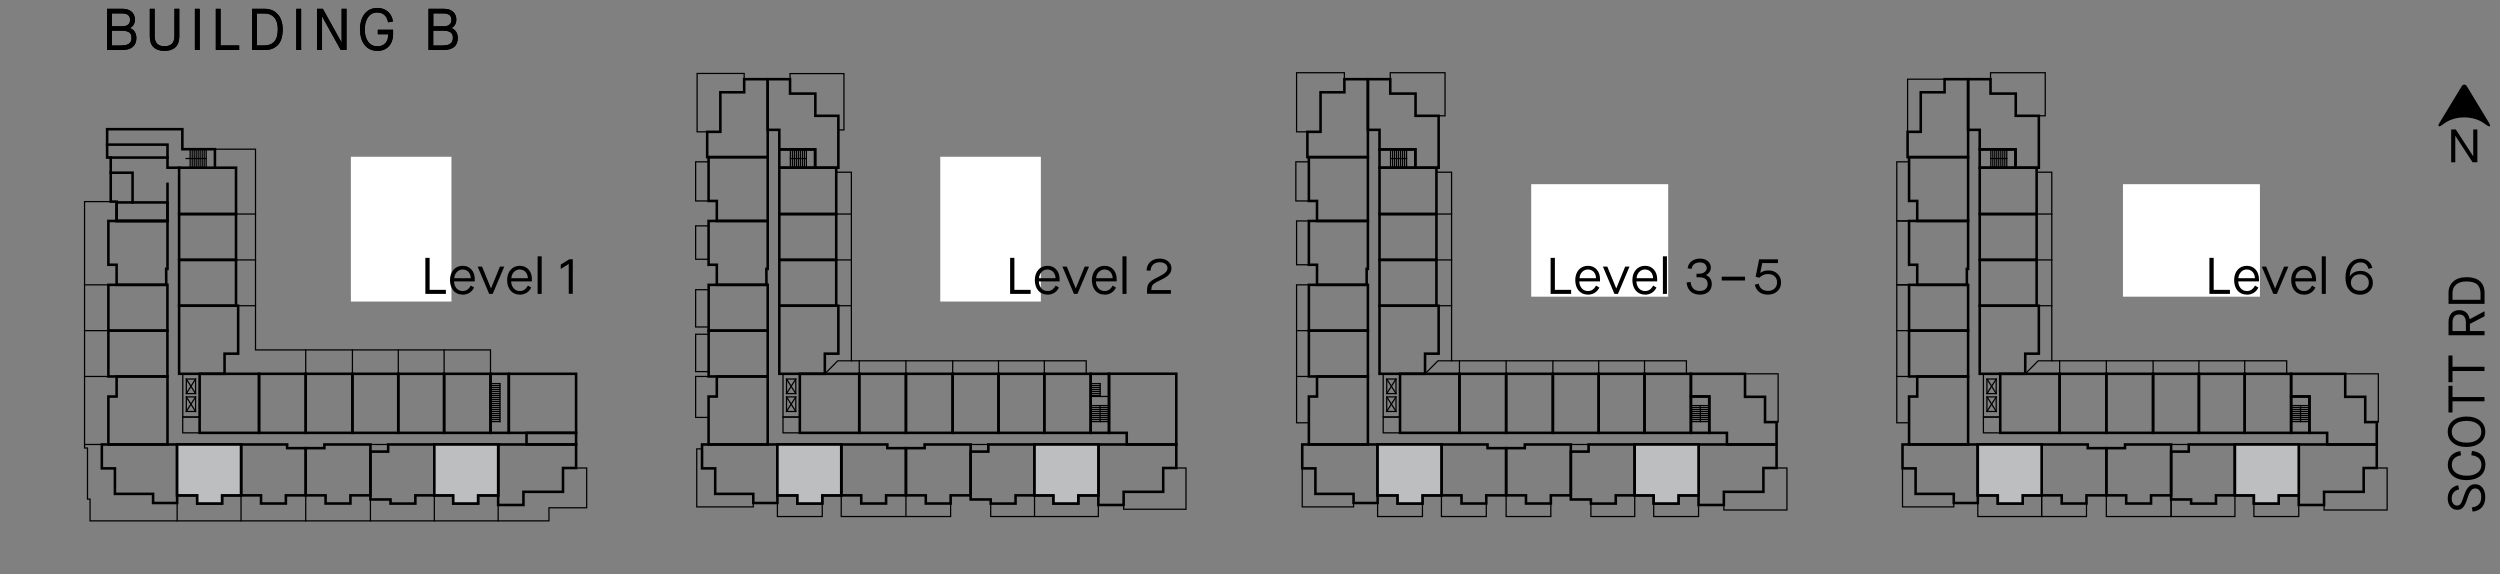 <?xml version="1.0" encoding="UTF-8"?> <svg xmlns="http://www.w3.org/2000/svg" id="Layer_2" data-name="Layer 2" viewBox="0 0 340.01 78.09"><rect x="0" y="0" width="340.01" height="78.09" fill="#808080" stroke="none"/><defs><style> .cls-1 { fill: #bcbec0; } .cls-1, .cls-2, .cls-3 { stroke-width: 0px; } .cls-4 { stroke-width: .17px; } .cls-4, .cls-5 { fill: none; stroke: #000; stroke-linecap: square; stroke-miterlimit: 10; } .cls-2 { fill: #000; } .cls-5 { stroke-width: .35px; } .cls-3 { fill: #fff; } </style></defs><g id="Layer_1-2" data-name="Layer 1"><g><path class="cls-2" d="M14.57,1.2h2.15c.5,0,.89.14,1.18.4.29.26.44.61.45,1.05,0,.27-.06.51-.18.71-.11.2-.27.34-.48.44v.02c.26.1.47.26.62.49.15.23.23.51.24.84,0,.54-.17.96-.5,1.23-.33.28-.82.42-1.46.42h-2.02V1.2ZM16.6,3.58c.73,0,1.09-.3,1.09-.9,0-.28-.09-.5-.27-.64-.18-.14-.45-.22-.82-.22h-1.38v1.75h1.38ZM16.5,6.18c.49,0,.84-.08,1.06-.25s.33-.43.33-.78c0-.35-.1-.6-.32-.75-.22-.15-.57-.23-1.06-.23h-1.3v2.02h1.28Z"></path><path class="cls-2" d="M22.37,6.92c-.65,0-1.14-.17-1.48-.5-.34-.33-.51-.81-.51-1.44V1.2h.66v3.73c0,.45.11.79.34,1.02.22.23.56.34,1,.34s.78-.11,1.01-.34.34-.57.34-1.01V1.2h.66v3.78c0,.63-.18,1.11-.52,1.44-.35.33-.85.5-1.5.5Z"></path><path class="cls-2" d="M26.51,1.2h.66v5.6h-.66V1.2Z"></path><path class="cls-2" d="M29.34,1.2h.66v4.98h2.53v.62h-3.18V1.2Z"></path><path class="cls-2" d="M34.3,1.2h1.74c.72,0,1.3.25,1.74.74.44.48.67,1.17.68,2.06-.01.98-.24,1.7-.68,2.14-.45.45-1.04.67-1.78.66h-1.7V1.2ZM35.95,6.18c.58,0,1.02-.16,1.34-.5.33-.34.49-.9.5-1.69,0-.71-.17-1.26-.49-1.62-.32-.36-.75-.54-1.3-.54h-1.05v4.35h1Z"></path><path class="cls-2" d="M40.3,1.2h.66v5.6h-.66V1.2Z"></path><path class="cls-2" d="M43.14,1.2h.78l2.54,4.57h.02V1.2h.66v5.6h-.78l-2.54-4.57h-.02v4.57h-.66V1.2Z"></path><path class="cls-2" d="M51.34,6.92c-.73-.01-1.3-.27-1.72-.79-.42-.52-.63-1.23-.64-2.13.01-.9.22-1.61.64-2.13.42-.52.99-.78,1.72-.79.57,0,1.04.17,1.42.5.38.33.61.78.7,1.34l-.66.12c-.08-.44-.25-.78-.5-1-.25-.23-.58-.34-.98-.34-.53,0-.94.21-1.24.62-.3.41-.45.97-.46,1.68,0,.71.16,1.27.46,1.68s.71.61,1.24.62c.48,0,.86-.15,1.12-.44s.39-.69.38-1.2h-1.42v-.62h2.07v.57c0,.71-.2,1.28-.58,1.69-.38.41-.91.62-1.57.63Z"></path><path class="cls-2" d="M58.3,1.2h2.15c.5,0,.89.14,1.18.4.29.26.44.61.45,1.05,0,.27-.06.51-.18.71-.11.2-.27.34-.48.44v.02c.26.1.47.26.62.49.15.23.23.51.24.84,0,.54-.17.96-.5,1.23-.33.28-.82.42-1.46.42h-2.02V1.2ZM60.33,3.58c.73,0,1.09-.3,1.09-.9,0-.28-.09-.5-.27-.64-.18-.14-.45-.22-.82-.22h-1.38v1.75h1.38ZM60.23,6.18c.49,0,.84-.08,1.06-.25s.33-.43.33-.78c0-.35-.1-.6-.32-.75-.22-.15-.57-.23-1.06-.23h-1.3v2.02h1.28Z"></path></g><path class="cls-2" d="M332.16,16.98c-.52.37-.68.22-.35-.32l2.98-4.91c.2-.33.52-.33.72,0l2.98,4.91c.33.55.17.69-.35.32l-.34-.24c-1.46-1.03-3.84-1.03-5.3,0l-.34.24Z"></path><polygon class="cls-2" points="333.37 22.07 333.93 22.07 333.93 18.49 333.95 18.49 336.28 22.07 336.93 22.07 336.93 17.61 336.37 17.61 336.37 21.23 336.35 21.23 334 17.61 333.37 17.61 333.37 22.07"></polygon><g><path class="cls-2" d="M14.57,1.2h2.15c.5,0,.89.14,1.18.4.29.26.44.61.45,1.05,0,.27-.06.51-.18.71-.11.2-.27.34-.48.44v.02c.26.1.47.26.62.49.15.23.23.51.24.84,0,.54-.17.96-.5,1.23-.33.28-.82.42-1.46.42h-2.02V1.2ZM16.6,3.58c.73,0,1.09-.3,1.09-.9,0-.28-.09-.5-.27-.64-.18-.14-.45-.22-.82-.22h-1.38v1.75h1.38ZM16.5,6.18c.49,0,.84-.08,1.06-.25s.33-.43.33-.78c0-.35-.1-.6-.32-.75-.22-.15-.57-.23-1.06-.23h-1.3v2.02h1.28Z"></path><path class="cls-2" d="M22.36,6.92c-.65,0-1.14-.17-1.48-.5-.34-.33-.51-.81-.51-1.44V1.2h.66v3.73c0,.45.11.79.34,1.02.22.23.56.34,1,.34s.78-.11,1.01-.34.34-.57.34-1.01V1.2h.66v3.78c0,.63-.18,1.11-.52,1.44-.35.33-.85.5-1.5.5Z"></path><path class="cls-2" d="M26.5,1.2h.66v5.6h-.66V1.2Z"></path><path class="cls-2" d="M29.34,1.2h.66v4.98h2.53v.62h-3.18V1.2Z"></path><path class="cls-2" d="M34.28,1.2h1.74c.72,0,1.3.25,1.74.74.44.48.67,1.17.68,2.06-.01.98-.24,1.7-.68,2.14-.45.45-1.04.67-1.78.66h-1.7V1.2ZM35.94,6.18c.58,0,1.02-.16,1.34-.5.33-.34.49-.9.5-1.69,0-.71-.17-1.26-.49-1.62-.32-.36-.75-.54-1.3-.54h-1.05v4.35h1Z"></path><path class="cls-2" d="M40.29,1.2h.66v5.6h-.66V1.2Z"></path><path class="cls-2" d="M43.11,1.2h.78l2.54,4.57h.02V1.2h.66v5.6h-.78l-2.54-4.57h-.02v4.57h-.66V1.2Z"></path><path class="cls-2" d="M51.31,6.92c-.73-.01-1.3-.27-1.72-.79-.42-.52-.63-1.23-.64-2.13.01-.9.22-1.61.64-2.13.42-.52.99-.78,1.72-.79.57,0,1.04.17,1.42.5.38.33.61.78.7,1.34l-.66.12c-.08-.44-.25-.78-.5-1-.25-.23-.58-.34-.98-.34-.53,0-.94.21-1.24.62-.3.41-.45.97-.46,1.68,0,.71.16,1.27.46,1.68s.71.61,1.24.62c.48,0,.86-.15,1.12-.44s.39-.69.38-1.2h-1.42v-.62h2.07v.57c0,.71-.2,1.28-.58,1.69-.38.41-.91.62-1.57.63Z"></path><path class="cls-2" d="M58.26,1.2h2.15c.5,0,.89.14,1.18.4.29.26.44.61.45,1.05,0,.27-.06.51-.18.71-.11.2-.27.34-.48.44v.02c.26.1.47.26.62.49.15.23.23.51.24.84,0,.54-.17.96-.5,1.23-.33.28-.82.42-1.46.42h-2.02V1.2ZM60.29,3.58c.73,0,1.09-.3,1.09-.9,0-.28-.09-.5-.27-.64-.18-.14-.45-.22-.82-.22h-1.38v1.75h1.38ZM60.19,6.18c.49,0,.84-.08,1.06-.25s.33-.43.33-.78c0-.35-.1-.6-.32-.75-.22-.15-.57-.23-1.06-.23h-1.3v2.02h1.28Z"></path></g><polyline class="cls-4" points="78.35 63.65 79.79 63.65 79.79 69.06 74.66 69.06 74.66 70.84 12.25 70.84 12.25 67.88 11.9 67.88 11.9 60.93 11.5 60.93 11.5 27.42 14.95 27.42"></polyline><line class="cls-4" x1="67.75" y1="68.68" x2="67.75" y2="70.84"></line><rect class="cls-4" x="50.38" y="60.45" width="2.41" height=".96"></rect><rect class="cls-4" x="24.85" y="56.72" width="2.29" height="2.15"></rect><line class="cls-4" x1="67.99" y1="52.17" x2="67.99" y2="57.34"></line><line class="cls-4" x1="67.99" y1="52.17" x2="66.71" y2="52.17"></line><line class="cls-4" x1="67.99" y1="52.44" x2="66.71" y2="52.44"></line><line class="cls-4" x1="67.99" y1="52.71" x2="66.71" y2="52.71"></line><line class="cls-4" x1="67.99" y1="52.98" x2="66.71" y2="52.98"></line><line class="cls-4" x1="67.99" y1="53.25" x2="66.71" y2="53.25"></line><line class="cls-4" x1="67.99" y1="53.53" x2="66.71" y2="53.53"></line><line class="cls-4" x1="67.99" y1="53.8" x2="66.71" y2="53.8"></line><line class="cls-4" x1="67.99" y1="54.07" x2="66.71" y2="54.07"></line><line class="cls-4" x1="67.99" y1="54.34" x2="66.71" y2="54.34"></line><line class="cls-4" x1="67.99" y1="54.61" x2="66.71" y2="54.61"></line><line class="cls-4" x1="67.99" y1="54.89" x2="66.71" y2="54.89"></line><line class="cls-4" x1="67.99" y1="55.16" x2="66.71" y2="55.16"></line><line class="cls-4" x1="67.99" y1="55.43" x2="66.71" y2="55.43"></line><line class="cls-4" x1="67.99" y1="55.7" x2="66.71" y2="55.7"></line><line class="cls-4" x1="67.99" y1="55.97" x2="66.71" y2="55.97"></line><line class="cls-4" x1="67.99" y1="56.25" x2="66.71" y2="56.25"></line><line class="cls-4" x1="67.99" y1="56.52" x2="66.71" y2="56.52"></line><line class="cls-4" x1="67.99" y1="56.79" x2="66.71" y2="56.79"></line><line class="cls-4" x1="67.99" y1="57.06" x2="66.71" y2="57.06"></line><line class="cls-4" x1="67.99" y1="57.34" x2="66.71" y2="57.34"></line><rect class="cls-4" x="25.34" y="51.55" width="1.26" height="1.98"></rect><rect class="cls-4" x="25.34" y="53.98" width="1.26" height="1.98"></rect><rect class="cls-4" x="24.86" y="50.84" width="2.3" height="5.88"></rect><line class="cls-4" x1="26.6" y1="53.53" x2="25.34" y2="51.55"></line><line class="cls-4" x1="25.34" y1="53.53" x2="26.6" y2="51.55"></line><line class="cls-4" x1="26.6" y1="55.96" x2="25.34" y2="53.98"></line><line class="cls-4" x1="25.34" y1="55.96" x2="26.6" y2="53.98"></line><line class="cls-4" x1="28.04" y1="21.56" x2="25.32" y2="21.56"></line><line class="cls-4" x1="25.86" y1="20.29" x2="25.86" y2="22.81"></line><line class="cls-4" x1="26.14" y1="20.29" x2="26.14" y2="22.81"></line><line class="cls-4" x1="26.95" y1="20.29" x2="26.95" y2="22.81"></line><line class="cls-4" x1="26.68" y1="20.29" x2="26.68" y2="22.81"></line><line class="cls-4" x1="26.41" y1="20.29" x2="26.41" y2="22.81"></line><line class="cls-4" x1="27.22" y1="20.29" x2="27.22" y2="22.81"></line><line class="cls-4" x1="27.5" y1="20.29" x2="27.5" y2="22.81"></line><line class="cls-4" x1="27.77" y1="20.29" x2="27.77" y2="22.81"></line><line class="cls-4" x1="28.04" y1="20.29" x2="28.04" y2="22.81"></line><polyline class="cls-4" points="29.23 20.29 34.75 20.29 34.75 47.59 66.71 47.59 66.71 50.84"></polyline><line class="cls-4" x1="60.4" y1="50.84" x2="60.4" y2="47.59"></line><line class="cls-4" x1="54.17" y1="50.84" x2="54.17" y2="47.59"></line><line class="cls-4" x1="47.93" y1="50.84" x2="47.93" y2="47.59"></line><line class="cls-4" x1="41.58" y1="50.84" x2="41.58" y2="47.59"></line><line class="cls-4" x1="32.39" y1="41.58" x2="34.75" y2="41.58"></line><line class="cls-4" x1="32.1" y1="35.35" x2="34.75" y2="35.35"></line><line class="cls-4" x1="32.1" y1="29.11" x2="34.75" y2="29.11"></line><line class="cls-4" x1="14.74" y1="38.74" x2="11.5" y2="38.74"></line><line class="cls-4" x1="14.74" y1="44.97" x2="11.5" y2="44.97"></line><line class="cls-4" x1="14.74" y1="51.2" x2="11.5" y2="51.2"></line><line class="cls-4" x1="13.85" y1="60.45" x2="11.5" y2="60.45"></line><line class="cls-4" x1="24.09" y1="68.41" x2="24.09" y2="70.84"></line><line class="cls-4" x1="32.78" y1="67.37" x2="32.78" y2="70.84"></line><line class="cls-4" x1="41.58" y1="67.37" x2="41.58" y2="70.84"></line><line class="cls-4" x1="50.38" y1="67.93" x2="50.38" y2="70.84"></line><line class="cls-4" x1="59.07" y1="67.37" x2="59.07" y2="70.84"></line><polyline class="cls-4" points="231.01 68.68 231.01 70.25 224.91 70.25 224.91 68.48"></polyline><rect class="cls-4" x="213.65" y="60.45" width="2.41" height=".96"></rect><rect class="cls-4" x="188.12" y="56.72" width="2.29" height="2.15"></rect><line class="cls-4" x1="231.25" y1="55.16" x2="231.25" y2="57.34"></line><line class="cls-4" x1="232.47" y1="55.16" x2="229.97" y2="55.16"></line><line class="cls-4" x1="232.47" y1="55.43" x2="229.97" y2="55.43"></line><line class="cls-4" x1="232.47" y1="55.7" x2="229.97" y2="55.7"></line><line class="cls-4" x1="232.47" y1="55.97" x2="229.97" y2="55.97"></line><line class="cls-4" x1="232.47" y1="56.25" x2="229.97" y2="56.25"></line><line class="cls-4" x1="232.47" y1="56.52" x2="229.97" y2="56.52"></line><line class="cls-4" x1="232.47" y1="56.79" x2="229.97" y2="56.79"></line><line class="cls-4" x1="232.47" y1="57.06" x2="229.97" y2="57.06"></line><line class="cls-4" x1="232.47" y1="57.34" x2="229.97" y2="57.34"></line><rect class="cls-4" x="188.6" y="51.55" width="1.26" height="1.98"></rect><rect class="cls-4" x="188.6" y="53.98" width="1.26" height="1.98"></rect><rect class="cls-4" x="188.12" y="50.84" width="2.29" height="5.88"></rect><line class="cls-4" x1="189.87" y1="53.53" x2="188.6" y2="51.55"></line><line class="cls-4" x1="188.6" y1="53.53" x2="189.86" y2="51.55"></line><line class="cls-4" x1="189.87" y1="55.96" x2="188.6" y2="53.98"></line><line class="cls-4" x1="188.6" y1="55.96" x2="189.86" y2="53.98"></line><line class="cls-4" x1="191.3" y1="21.56" x2="189.12" y2="21.56"></line><line class="cls-4" x1="189.12" y1="20.32" x2="189.12" y2="22.81"></line><line class="cls-4" x1="189.4" y1="20.32" x2="189.4" y2="22.81"></line><line class="cls-4" x1="190.21" y1="20.32" x2="190.21" y2="22.81"></line><line class="cls-4" x1="189.94" y1="20.32" x2="189.94" y2="22.81"></line><line class="cls-4" x1="189.67" y1="20.32" x2="189.67" y2="22.81"></line><line class="cls-4" x1="190.49" y1="20.32" x2="190.49" y2="22.81"></line><line class="cls-4" x1="190.76" y1="20.32" x2="190.76" y2="22.81"></line><line class="cls-4" x1="191.03" y1="20.32" x2="191.03" y2="22.81"></line><line class="cls-4" x1="191.3" y1="20.32" x2="191.3" y2="22.81"></line><polyline class="cls-4" points="195.36 23.42 197.42 23.42 197.42 49.07 229.36 49.07 229.36 50.84"></polyline><line class="cls-4" x1="223.66" y1="50.84" x2="223.66" y2="49.07"></line><line class="cls-4" x1="217.43" y1="50.84" x2="217.43" y2="49.07"></line><line class="cls-4" x1="211.2" y1="50.84" x2="211.2" y2="49.07"></line><line class="cls-4" x1="204.84" y1="50.84" x2="204.84" y2="49.07"></line><line class="cls-4" x1="195.66" y1="41.58" x2="197.42" y2="41.58"></line><line class="cls-4" x1="195.36" y1="35.35" x2="197.42" y2="35.35"></line><line class="cls-4" x1="195.36" y1="29.11" x2="197.42" y2="29.11"></line><polyline class="cls-4" points="178.01 38.74 176.34 38.74 176.34 57.5 178.01 57.5"></polyline><line class="cls-4" x1="178.01" y1="44.97" x2="176.34" y2="44.97"></line><line class="cls-4" x1="178.01" y1="51.2" x2="176.34" y2="51.2"></line><polyline class="cls-4" points="187.36 68.41 187.36 70.25 193.46 70.25 193.46 68.48"></polyline><polyline class="cls-4" points="196.04 67.37 196.04 70.25 202.14 70.25 202.14 68.49"></polyline><polyline class="cls-4" points="204.84 67.37 204.84 70.25 210.92 70.25 210.92 68.49"></polyline><polyline class="cls-4" points="222.33 67.37 222.33 70.25 216.37 70.25 216.37 68.49"></polyline><polyline class="cls-4" points="178.01 30.05 176.34 30.05 176.34 36.01 178.01 36.01"></polyline><polyline class="cls-4" points="177.11 63.7 177.11 68.94 184.09 68.94 184.09 68.41"></polyline><polyline class="cls-4" points="178.01 27.33 176.24 27.33 176.24 22.01 178.01 22.01"></polyline><polyline class="cls-4" points="177.81 17.93 176.34 17.93 176.34 9.89 182.84 9.89 182.84 10.77"></polyline><polyline class="cls-4" points="197.42 49.07 195.57 49.07 193.81 50.84"></polyline><line class="cls-4" x1="198.49" y1="50.84" x2="198.49" y2="49.07"></line><polyline class="cls-4" points="189.08 10.77 189.08 9.89 196.53 9.89 196.53 15.75 195.66 15.75"></polyline><polyline class="cls-4" points="241.62 63.65 243.03 63.65 243.03 69.36 234.45 69.36 234.45 68.68"></polyline><polyline class="cls-4" points="241.62 57.41 241.83 57.41 241.83 50.84 237.33 50.84"></polyline><polyline class="cls-4" points="312.64 68.68 312.64 70.25 306.54 70.25 306.54 68.48"></polyline><rect class="cls-4" x="295.28" y="60.45" width="2.41" height=".96"></rect><rect class="cls-4" x="269.75" y="56.72" width="2.3" height="2.15"></rect><line class="cls-4" x1="312.88" y1="55.16" x2="312.88" y2="57.34"></line><line class="cls-4" x1="314.1" y1="55.16" x2="311.6" y2="55.16"></line><line class="cls-4" x1="314.1" y1="55.43" x2="311.6" y2="55.43"></line><line class="cls-4" x1="314.1" y1="55.7" x2="311.6" y2="55.7"></line><line class="cls-4" x1="314.1" y1="55.97" x2="311.6" y2="55.97"></line><line class="cls-4" x1="314.1" y1="56.25" x2="311.6" y2="56.25"></line><line class="cls-4" x1="314.1" y1="56.52" x2="311.6" y2="56.52"></line><line class="cls-4" x1="314.1" y1="56.79" x2="311.6" y2="56.79"></line><line class="cls-4" x1="314.1" y1="57.06" x2="311.6" y2="57.06"></line><line class="cls-4" x1="314.1" y1="57.34" x2="311.6" y2="57.34"></line><rect class="cls-4" x="270.23" y="51.55" width="1.26" height="1.98"></rect><rect class="cls-4" x="270.23" y="53.98" width="1.26" height="1.98"></rect><rect class="cls-4" x="269.75" y="50.84" width="2.3" height="5.88"></rect><line class="cls-4" x1="271.5" y1="53.53" x2="270.24" y2="51.55"></line><line class="cls-4" x1="270.23" y1="53.53" x2="271.5" y2="51.55"></line><line class="cls-4" x1="271.5" y1="55.96" x2="270.24" y2="53.98"></line><line class="cls-4" x1="270.23" y1="55.96" x2="271.5" y2="53.98"></line><line class="cls-4" x1="272.93" y1="21.56" x2="270.76" y2="21.56"></line><line class="cls-4" x1="270.76" y1="20.32" x2="270.76" y2="22.81"></line><line class="cls-4" x1="271.03" y1="20.32" x2="271.03" y2="22.81"></line><line class="cls-4" x1="271.84" y1="20.32" x2="271.84" y2="22.81"></line><line class="cls-4" x1="271.57" y1="20.32" x2="271.57" y2="22.81"></line><line class="cls-4" x1="271.3" y1="20.32" x2="271.3" y2="22.81"></line><line class="cls-4" x1="272.12" y1="20.32" x2="272.12" y2="22.81"></line><line class="cls-4" x1="272.39" y1="20.32" x2="272.39" y2="22.81"></line><line class="cls-4" x1="272.66" y1="20.32" x2="272.66" y2="22.81"></line><line class="cls-4" x1="272.93" y1="20.32" x2="272.93" y2="22.81"></line><polyline class="cls-4" points="276.99 23.42 279.05 23.42 279.05 49.07 311 49.07 311 50.84"></polyline><line class="cls-4" x1="305.29" y1="50.84" x2="305.29" y2="49.07"></line><line class="cls-4" x1="299.06" y1="50.84" x2="299.06" y2="49.07"></line><line class="cls-4" x1="292.83" y1="50.84" x2="292.83" y2="49.07"></line><line class="cls-4" x1="286.47" y1="50.84" x2="286.47" y2="49.07"></line><line class="cls-4" x1="277.29" y1="41.58" x2="279.05" y2="41.58"></line><line class="cls-4" x1="276.99" y1="35.35" x2="279.05" y2="35.35"></line><line class="cls-4" x1="276.99" y1="29.11" x2="279.05" y2="29.11"></line><polyline class="cls-4" points="259.64 38.74 257.97 38.74 257.97 57.5 259.64 57.5"></polyline><line class="cls-4" x1="259.64" y1="44.97" x2="257.97" y2="44.97"></line><line class="cls-4" x1="259.64" y1="51.2" x2="257.97" y2="51.2"></line><polyline class="cls-4" points="268.99 68.41 268.99 70.25 277.67 70.25 277.67 67.37"></polyline><polyline class="cls-4" points="277.67 67.37 277.67 70.25 283.77 70.25 283.77 68.49"></polyline><polyline class="cls-4" points="286.47 67.37 286.47 70.25 295.28 70.25 295.28 67.93"></polyline><polyline class="cls-4" points="303.96 67.37 303.96 70.25 295.28 70.25 295.28 67.93"></polyline><polyline class="cls-4" points="259.64 30.05 257.97 30.05 257.97 38.74 259.64 38.74"></polyline><polyline class="cls-4" points="258.75 63.7 258.75 68.94 265.72 68.94 265.72 68.41"></polyline><polyline class="cls-4" points="259.64 30.05 257.97 30.05 257.97 22.01 259.64 22.01"></polyline><polyline class="cls-4" points="279.05 49.07 277.2 49.07 275.44 50.84"></polyline><line class="cls-4" x1="280.12" y1="50.84" x2="280.12" y2="49.07"></line><polyline class="cls-4" points="270.72 10.77 270.72 9.89 278.16 9.89 278.16 15.75 277.29 15.75"></polyline><polyline class="cls-4" points="323.25 63.65 324.66 63.65 324.66 69.36 316.08 69.36 316.08 68.68"></polyline><polyline class="cls-4" points="323.25 57.41 323.46 57.41 323.46 50.84 318.96 50.84"></polyline><polyline class="cls-4" points="259.44 17.93 259.44 10.77 264.47 10.77"></polyline><polyline class="cls-4" points="149.38 68.68 149.38 70.25 140.7 70.25"></polyline><rect class="cls-4" x="132.01" y="60.45" width="2.41" height=".96"></rect><rect class="cls-4" x="106.49" y="56.72" width="2.29" height="2.15"></rect><line class="cls-4" x1="149.62" y1="52.17" x2="149.62" y2="53.92"></line><line class="cls-4" x1="149.62" y1="55.16" x2="149.62" y2="57.34"></line><line class="cls-4" x1="149.62" y1="52.17" x2="148.34" y2="52.17"></line><line class="cls-4" x1="149.62" y1="52.44" x2="148.34" y2="52.44"></line><line class="cls-4" x1="149.62" y1="52.71" x2="148.34" y2="52.71"></line><line class="cls-4" x1="149.62" y1="52.98" x2="148.34" y2="52.98"></line><line class="cls-4" x1="149.62" y1="53.25" x2="148.34" y2="53.25"></line><line class="cls-4" x1="149.62" y1="53.53" x2="148.34" y2="53.53"></line><line class="cls-4" x1="149.62" y1="53.8" x2="148.34" y2="53.8"></line><line class="cls-4" x1="150.84" y1="55.16" x2="148.34" y2="55.16"></line><line class="cls-4" x1="150.84" y1="55.43" x2="148.34" y2="55.43"></line><line class="cls-4" x1="150.84" y1="55.7" x2="148.34" y2="55.7"></line><line class="cls-4" x1="150.84" y1="55.97" x2="148.34" y2="55.97"></line><line class="cls-4" x1="150.84" y1="56.25" x2="148.34" y2="56.25"></line><line class="cls-4" x1="150.84" y1="56.52" x2="148.34" y2="56.52"></line><line class="cls-4" x1="150.84" y1="56.79" x2="148.34" y2="56.79"></line><line class="cls-4" x1="150.84" y1="57.06" x2="148.34" y2="57.06"></line><line class="cls-4" x1="150.84" y1="57.34" x2="148.34" y2="57.34"></line><rect class="cls-4" x="106.97" y="51.55" width="1.26" height="1.98"></rect><rect class="cls-4" x="106.97" y="53.98" width="1.26" height="1.98"></rect><rect class="cls-4" x="106.49" y="50.84" width="2.29" height="5.88"></rect><line class="cls-4" x1="108.23" y1="53.53" x2="106.97" y2="51.55"></line><line class="cls-4" x1="106.97" y1="53.53" x2="108.23" y2="51.55"></line><line class="cls-4" x1="108.23" y1="55.96" x2="106.97" y2="53.98"></line><line class="cls-4" x1="106.97" y1="55.96" x2="108.23" y2="53.98"></line><line class="cls-4" x1="109.67" y1="21.56" x2="107.49" y2="21.56"></line><line class="cls-4" x1="107.49" y1="20.32" x2="107.49" y2="22.81"></line><line class="cls-4" x1="107.77" y1="20.32" x2="107.77" y2="22.81"></line><line class="cls-4" x1="108.58" y1="20.32" x2="108.58" y2="22.81"></line><line class="cls-4" x1="108.31" y1="20.32" x2="108.31" y2="22.81"></line><line class="cls-4" x1="108.04" y1="20.32" x2="108.04" y2="22.81"></line><line class="cls-4" x1="108.85" y1="20.32" x2="108.85" y2="22.81"></line><line class="cls-4" x1="109.13" y1="20.32" x2="109.13" y2="22.81"></line><line class="cls-4" x1="109.4" y1="20.32" x2="109.4" y2="22.81"></line><line class="cls-4" x1="109.67" y1="20.32" x2="109.67" y2="22.81"></line><polyline class="cls-4" points="113.73 23.42 115.79 23.42 115.79 49.07 147.73 49.07 147.73 50.84"></polyline><line class="cls-4" x1="142.03" y1="50.84" x2="142.03" y2="49.07"></line><line class="cls-4" x1="135.8" y1="50.84" x2="135.8" y2="49.07"></line><line class="cls-4" x1="129.57" y1="50.84" x2="129.57" y2="49.07"></line><line class="cls-4" x1="123.21" y1="50.84" x2="123.21" y2="49.07"></line><line class="cls-4" x1="114.02" y1="41.58" x2="115.79" y2="41.58"></line><line class="cls-4" x1="113.73" y1="35.35" x2="115.79" y2="35.35"></line><line class="cls-4" x1="113.73" y1="29.11" x2="115.79" y2="29.11"></line><polyline class="cls-4" points="105.73 68.41 105.73 70.25 111.83 70.25 111.83 68.48"></polyline><polyline class="cls-4" points="114.41 67.37 114.41 70.25 123.21 70.25"></polyline><polyline class="cls-4" points="123.21 67.37 123.21 70.25 129.29 70.25 129.29 68.49"></polyline><polyline class="cls-4" points="140.7 67.37 140.7 70.25 134.74 70.25 134.74 68.49"></polyline><polyline class="cls-4" points="96.37 30.72 94.61 30.72 94.61 35.26 96.37 35.26"></polyline><polyline class="cls-4" points="95.48 61.05 94.76 61.05 94.76 68.94 102.45 68.94 102.45 68.41"></polyline><polyline class="cls-4" points="96.37 27.33 94.61 27.33 94.61 22.01 96.37 22.01"></polyline><polyline class="cls-4" points="96.18 17.93 94.81 17.93 94.81 9.99 101.21 9.99 101.21 10.77"></polyline><polyline class="cls-4" points="115.79 49.07 113.94 49.07 112.18 50.84"></polyline><line class="cls-4" x1="116.86" y1="50.84" x2="116.86" y2="49.07"></line><polyline class="cls-4" points="107.45 10.77 107.45 10.01 114.78 10.01 114.78 17.67 114.02 17.67"></polyline><polyline class="cls-4" points="159.98 63.65 161.3 63.65 161.3 69.26 152.82 69.26 152.82 68.68"></polyline><line class="cls-4" x1="148.34" y1="53.92" x2="150.84" y2="53.92"></line><polyline class="cls-4" points="96.37 39.4 94.61 39.4 94.61 44.47 96.37 44.47"></polyline><polyline class="cls-4" points="96.37 45.46 94.61 45.46 94.61 50.54 96.37 50.54"></polyline><polyline class="cls-4" points="96.37 51.2 94.61 51.2 94.61 56.77 96.37 56.77"></polyline><rect class="cls-5" x="47.93" y="50.84" width="6.23" height="8.03"></rect><rect class="cls-5" x="41.58" y="50.84" width="6.35" height="8.03"></rect><rect class="cls-5" x="54.17" y="50.84" width="6.23" height="8.03"></rect><rect class="cls-5" x="60.4" y="50.84" width="6.31" height="8.03"></rect><rect class="cls-5" x="66.71" y="50.84" width="2.49" height="8.03"></rect><rect class="cls-5" x="69.2" y="50.84" width="9.15" height="8.03"></rect><polygon class="cls-5" points="76.57 66.89 71.19 66.89 71.19 68.68 67.75 68.68 67.75 60.45 78.35 60.45 78.35 63.65 76.57 63.65 76.57 66.89"></polygon><polygon class="cls-5" points="59.07 60.45 59.07 67.37 61.64 67.37 61.64 68.48 65.02 68.48 65.02 67.37 67.75 67.37 67.75 60.45 59.07 60.45"></polygon><polygon class="cls-5" points="50.38 61.42 50.38 67.93 53.11 67.93 53.11 68.49 56.49 68.49 56.49 67.37 59.07 67.37 59.07 60.45 52.79 60.45 52.79 61.42 50.38 61.42"></polygon><polygon class="cls-5" points="41.58 60.95 41.58 67.37 44.28 67.37 44.28 68.48 47.66 68.48 47.66 67.37 50.38 67.37 50.38 60.45 44.12 60.45 44.12 60.95 41.58 60.95"></polygon><polygon class="cls-5" points="41.58 60.95 41.58 67.37 38.88 67.37 38.88 68.48 35.5 68.48 35.5 67.37 32.78 67.37 32.78 60.45 39.05 60.45 39.05 60.95 41.58 60.95"></polygon><polygon class="cls-5" points="32.78 60.45 32.78 67.37 30.2 67.37 30.2 68.48 26.82 68.48 26.82 67.37 24.09 67.37 24.09 60.45 32.78 60.45"></polygon><polygon class="cls-5" points="24.09 60.45 13.85 60.45 13.85 63.7 15.63 63.7 15.63 67.17 20.82 67.17 20.82 68.41 24.09 68.41 24.09 60.45"></polygon><rect class="cls-5" x="35.23" y="50.84" width="6.35" height="8.03"></rect><rect class="cls-5" x="27.15" y="50.84" width="8.08" height="8.03"></rect><rect class="cls-5" x="71.61" y="58.87" width="6.74" height="1.58"></rect><rect class="cls-5" x="14.74" y="44.97" width="8.03" height="6.23"></rect><rect class="cls-5" x="14.74" y="38.74" width="8.03" height="6.23"></rect><polygon class="cls-5" points="14.74 60.45 22.78 60.45 22.78 51.2 15.86 51.2 15.86 53.93 14.74 53.93 14.74 60.45"></polygon><polygon class="cls-5" points="14.74 30.05 22.78 30.05 22.78 36.57 22.6 36.57 22.61 38.74 15.86 38.74 15.86 36.01 14.74 36.01 14.74 30.05"></polygon><rect class="cls-5" x="24.36" y="35.35" width="7.74" height="6.23"></rect><rect class="cls-5" x="24.36" y="29.11" width="7.74" height="6.23"></rect><rect class="cls-5" x="24.36" y="22.81" width="7.74" height="6.3"></rect><polyline class="cls-5" points="29.23 22.81 29.23 20.29 24.8 20.29 24.8 17.57 14.57 17.57 14.57 21.43 15.06 21.43 15.06 27.42 15.86 27.42 15.86 30.05 22.78 30.05 22.78 25.01"></polyline><polyline class="cls-5" points="24.36 22.81 22.78 22.81 22.78 19.67 14.57 19.67"></polyline><line class="cls-5" x1="15.04" y1="21.43" x2="22.78" y2="21.43"></line><rect class="cls-5" x="15.86" y="27.53" width="6.92" height="2.53"></rect><polyline class="cls-5" points="15.06 23.49 18.03 23.49 18.03 27.53"></polyline><polygon class="cls-5" points="32.39 41.58 24.36 41.58 24.36 50.84 30.54 50.84 30.54 48.1 32.39 48.1 32.39 41.58"></polygon><rect class="cls-5" x="211.2" y="50.84" width="6.23" height="8.03"></rect><rect class="cls-5" x="204.84" y="50.84" width="6.35" height="8.03"></rect><rect class="cls-5" x="217.43" y="50.84" width="6.23" height="8.03"></rect><rect class="cls-5" x="223.66" y="50.84" width="6.31" height="8.03"></rect><rect class="cls-5" x="229.97" y="53.92" width="2.49" height="4.95"></rect><polygon class="cls-5" points="239.83 66.89 234.45 66.89 234.45 68.68 231.01 68.68 231.01 60.45 241.62 60.45 241.62 63.65 239.83 63.65 239.83 66.89"></polygon><polygon class="cls-5" points="222.33 60.45 222.33 67.37 224.91 67.37 224.91 68.48 228.28 68.48 228.28 67.37 231.01 67.37 231.01 60.45 222.33 60.45"></polygon><polygon class="cls-5" points="213.64 61.42 213.64 67.93 216.37 67.93 216.37 68.49 219.75 68.49 219.75 67.37 222.33 67.37 222.33 60.45 216.05 60.45 216.05 61.42 213.64 61.42"></polygon><polygon class="cls-5" points="204.84 60.95 204.84 67.37 207.54 67.37 207.54 68.48 210.92 68.48 210.92 67.37 213.64 67.37 213.64 60.45 207.38 60.45 207.38 60.95 204.84 60.95"></polygon><polygon class="cls-5" points="204.84 60.95 204.84 67.37 202.14 67.37 202.14 68.48 198.77 68.48 198.77 67.37 196.04 67.37 196.04 60.45 202.31 60.45 202.31 60.95 204.84 60.95"></polygon><polygon class="cls-5" points="196.04 60.45 196.04 67.37 193.46 67.37 193.46 68.48 190.08 68.48 190.08 67.37 187.36 67.37 187.36 60.45 196.04 60.45"></polygon><polygon class="cls-5" points="187.36 60.45 177.11 60.45 177.11 63.7 178.9 63.7 178.9 67.17 184.09 67.17 184.09 68.41 187.36 68.41 187.36 60.45"></polygon><rect class="cls-5" x="198.49" y="50.84" width="6.35" height="8.03"></rect><rect class="cls-5" x="190.41" y="50.84" width="8.08" height="8.03"></rect><rect class="cls-5" x="178.01" y="44.97" width="8.03" height="6.23"></rect><rect class="cls-5" x="178.01" y="38.74" width="8.03" height="6.23"></rect><polygon class="cls-5" points="178.01 60.45 186.04 60.45 186.04 51.2 179.12 51.2 179.12 53.93 178.01 53.93 178.01 60.45"></polygon><polygon class="cls-5" points="178.01 30.05 186.04 30.05 186.04 36.57 185.87 36.57 185.87 38.74 179.12 38.74 179.12 36.01 178.01 36.01 178.01 30.05"></polygon><rect class="cls-5" x="187.62" y="35.35" width="7.74" height="6.23"></rect><rect class="cls-5" x="187.62" y="29.11" width="7.74" height="6.23"></rect><rect class="cls-5" x="187.62" y="22.81" width="7.74" height="6.3"></rect><polygon class="cls-5" points="195.66 41.58 187.62 41.58 187.62 50.84 193.81 50.84 193.81 48.1 195.66 48.1 195.66 41.58"></polygon><rect class="cls-5" x="187.62" y="20.32" width="4.87" height="2.49"></rect><polygon class="cls-5" points="178.01 21.37 186.04 21.37 186.04 30.05 179.12 30.05 179.12 27.33 178.01 27.33 178.01 21.37"></polygon><polygon class="cls-5" points="179.6 12.55 179.6 17.93 177.81 17.93 177.81 21.37 186.04 21.37 186.04 10.77 182.84 10.77 182.84 12.55 179.6 12.55"></polygon><polygon class="cls-5" points="189.08 10.77 189.08 12.73 192.52 12.73 192.52 15.75 195.66 15.75 195.66 22.81 192.49 22.81 192.49 20.32 187.62 20.32 187.62 17.66 186.04 17.66 186.04 10.77 189.08 10.77"></polygon><polygon class="cls-5" points="241.62 57.41 240.05 57.41 240.05 53.97 237.33 53.97 237.33 50.84 229.97 50.84 229.97 53.92 232.47 53.92 232.47 58.87 234.87 58.87 234.87 60.45 241.62 60.45 241.62 57.41"></polygon><rect class="cls-5" x="292.83" y="50.84" width="6.23" height="8.03"></rect><rect class="cls-5" x="286.47" y="50.84" width="6.35" height="8.03"></rect><rect class="cls-5" x="299.06" y="50.84" width="6.23" height="8.03"></rect><rect class="cls-5" x="305.29" y="50.84" width="6.31" height="8.03"></rect><rect class="cls-5" x="311.6" y="53.92" width="2.49" height="4.95"></rect><polygon class="cls-5" points="321.47 66.89 316.08 66.89 316.08 68.68 312.64 68.68 312.64 60.45 323.25 60.45 323.25 63.65 321.47 63.65 321.47 66.89"></polygon><polygon class="cls-5" points="303.96 60.45 303.96 67.37 306.54 67.37 306.54 68.48 309.91 68.48 309.91 67.37 312.64 67.37 312.64 60.45 303.96 60.45"></polygon><polygon class="cls-5" points="295.28 61.42 295.28 67.93 298 67.93 298 68.49 301.38 68.49 301.38 67.37 303.96 67.37 303.96 60.45 297.68 60.45 297.68 61.42 295.28 61.42"></polygon><polygon class="cls-5" points="286.47 60.95 286.47 67.37 289.17 67.37 289.17 68.48 292.55 68.48 292.55 67.37 295.28 67.37 295.28 60.45 289.01 60.45 289.01 60.95 286.47 60.95"></polygon><polygon class="cls-5" points="286.47 60.95 286.47 67.37 283.77 67.37 283.77 68.48 280.4 68.48 280.4 67.37 277.67 67.37 277.67 60.45 283.94 60.45 283.94 60.95 286.47 60.95"></polygon><polygon class="cls-5" points="277.67 60.45 277.67 67.37 275.09 67.37 275.09 68.48 271.71 68.48 271.71 67.37 268.99 67.37 268.99 60.45 277.67 60.45"></polygon><polygon class="cls-5" points="268.99 60.45 258.75 60.45 258.75 63.7 260.53 63.7 260.53 67.17 265.72 67.17 265.72 68.41 268.99 68.41 268.99 60.45"></polygon><rect class="cls-5" x="280.12" y="50.84" width="6.35" height="8.03"></rect><rect class="cls-5" x="272.04" y="50.84" width="8.08" height="8.03"></rect><rect class="cls-5" x="259.64" y="44.97" width="8.03" height="6.23"></rect><rect class="cls-5" x="259.64" y="38.74" width="8.03" height="6.23"></rect><polygon class="cls-5" points="259.64 60.45 267.67 60.45 267.67 51.2 260.75 51.2 260.75 53.93 259.64 53.93 259.64 60.45"></polygon><polygon class="cls-5" points="259.64 30.05 267.67 30.05 267.67 36.57 267.5 36.57 267.5 38.74 260.75 38.74 260.75 36.01 259.64 36.01 259.64 30.05"></polygon><rect class="cls-5" x="269.25" y="35.35" width="7.74" height="6.23"></rect><rect class="cls-5" x="269.25" y="29.11" width="7.74" height="6.23"></rect><rect class="cls-5" x="269.25" y="22.81" width="7.74" height="6.3"></rect><polygon class="cls-5" points="277.29 41.58 269.25 41.58 269.25 50.84 275.44 50.84 275.44 48.1 277.29 48.1 277.29 41.58"></polygon><rect class="cls-5" x="269.25" y="20.32" width="4.87" height="2.49"></rect><polygon class="cls-5" points="259.64 21.37 267.67 21.37 267.67 30.05 260.75 30.05 260.75 27.33 259.64 27.33 259.64 21.37"></polygon><polygon class="cls-5" points="261.23 12.55 261.23 17.93 259.44 17.93 259.44 21.37 267.67 21.37 267.67 10.77 264.47 10.77 264.47 12.55 261.23 12.55"></polygon><polygon class="cls-5" points="270.72 10.77 270.72 12.73 274.15 12.73 274.15 15.75 277.29 15.75 277.29 22.81 274.12 22.81 274.12 20.32 269.25 20.32 269.25 17.66 267.67 17.66 267.67 10.77 270.72 10.77"></polygon><polygon class="cls-5" points="323.25 57.41 321.68 57.41 321.68 53.97 318.96 53.97 318.96 50.84 311.6 50.84 311.6 53.92 314.1 53.92 314.1 58.87 316.5 58.87 316.5 60.45 323.25 60.45 323.25 57.41"></polygon><rect class="cls-5" x="129.57" y="50.84" width="6.23" height="8.03"></rect><rect class="cls-5" x="123.21" y="50.84" width="6.35" height="8.03"></rect><rect class="cls-5" x="135.8" y="50.84" width="6.23" height="8.03"></rect><rect class="cls-5" x="142.03" y="50.84" width="6.31" height="8.03"></rect><rect class="cls-5" x="148.34" y="50.84" width="2.49" height="8.03"></rect><polygon class="cls-5" points="159.98 60.45 153.24 60.45 153.24 58.87 150.83 58.87 150.83 50.83 159.98 50.83 159.98 60.45"></polygon><polygon class="cls-5" points="158.2 66.89 152.82 66.89 152.82 68.68 149.38 68.68 149.38 60.45 159.98 60.45 159.98 63.65 158.2 63.65 158.2 66.89"></polygon><polygon class="cls-5" points="140.7 60.45 140.7 67.37 143.28 67.37 143.28 68.48 146.65 68.48 146.65 67.37 149.38 67.37 149.38 60.45 140.7 60.45"></polygon><polygon class="cls-5" points="132.01 61.42 132.01 67.93 134.74 67.93 134.74 68.49 138.12 68.49 138.12 67.37 140.7 67.37 140.7 60.45 134.42 60.45 134.42 61.42 132.01 61.42"></polygon><polygon class="cls-5" points="123.21 60.95 123.21 67.37 125.91 67.37 125.91 68.48 129.29 68.48 129.29 67.37 132.01 67.37 132.01 60.45 125.75 60.45 125.75 60.95 123.21 60.95"></polygon><polygon class="cls-5" points="123.21 60.95 123.21 67.37 120.51 67.37 120.51 68.48 117.13 68.48 117.13 67.37 114.41 67.37 114.41 60.45 120.68 60.45 120.68 60.95 123.21 60.95"></polygon><polygon class="cls-5" points="114.41 60.45 114.41 67.37 111.83 67.37 111.83 68.48 108.45 68.48 108.45 67.37 105.72 67.37 105.72 60.45 114.41 60.45"></polygon><polygon class="cls-5" points="105.73 60.45 95.48 60.45 95.48 63.7 97.27 63.7 97.27 67.17 102.45 67.17 102.45 68.41 105.73 68.41 105.73 60.45"></polygon><rect class="cls-5" x="116.86" y="50.84" width="6.35" height="8.03"></rect><rect class="cls-5" x="108.78" y="50.84" width="8.08" height="8.03"></rect><rect class="cls-5" x="96.38" y="44.97" width="8.03" height="6.23"></rect><rect class="cls-5" x="96.38" y="38.74" width="8.03" height="6.23"></rect><polygon class="cls-5" points="96.37 60.45 104.41 60.45 104.41 51.2 97.49 51.2 97.49 53.93 96.37 53.93 96.37 60.45"></polygon><polygon class="cls-5" points="96.37 30.05 104.41 30.05 104.41 36.57 104.23 36.57 104.24 38.74 97.49 38.74 97.49 36.01 96.37 36.01 96.37 30.05"></polygon><rect class="cls-5" x="105.99" y="35.35" width="7.74" height="6.23"></rect><rect class="cls-5" x="105.99" y="29.11" width="7.74" height="6.23"></rect><rect class="cls-5" x="105.99" y="22.81" width="7.74" height="6.3"></rect><polygon class="cls-5" points="114.02 41.58 105.99 41.58 105.99 50.84 112.18 50.84 112.18 48.1 114.02 48.1 114.02 41.58"></polygon><rect class="cls-5" x="105.99" y="20.32" width="4.87" height="2.49"></rect><polygon class="cls-5" points="96.37 21.37 104.41 21.37 104.41 30.05 97.49 30.05 97.49 27.33 96.37 27.33 96.37 21.37"></polygon><polygon class="cls-5" points="97.97 12.55 97.97 17.93 96.18 17.93 96.18 21.37 104.41 21.37 104.41 10.77 101.21 10.77 101.21 12.55 97.97 12.55"></polygon><polygon class="cls-5" points="107.45 10.77 107.45 12.73 110.89 12.73 110.89 15.75 114.02 15.75 114.02 22.81 110.86 22.81 110.86 20.32 105.99 20.32 105.99 17.66 104.41 17.66 104.41 10.77 107.45 10.77"></polygon><polygon class="cls-1" points="67.75 60.45 59.07 60.45 59.07 67.37 61.64 67.37 61.64 68.48 65.02 68.48 65.02 67.37 67.75 67.37 67.75 60.45"></polygon><polygon class="cls-5" points="67.75 60.45 59.07 60.45 59.07 67.37 61.64 67.37 61.64 68.48 65.02 68.48 65.02 67.37 67.75 67.37 67.75 60.45"></polygon><polygon class="cls-1" points="149.38 60.45 140.7 60.45 140.7 67.37 143.28 67.37 143.28 68.48 146.65 68.48 146.65 67.37 149.38 67.37 149.38 60.45"></polygon><polygon class="cls-5" points="149.38 60.45 140.7 60.45 140.7 67.37 143.28 67.37 143.28 68.48 146.65 68.48 146.65 67.37 149.38 67.37 149.38 60.45"></polygon><polygon class="cls-1" points="231.01 60.45 222.33 60.45 222.33 67.37 224.91 67.37 224.91 68.48 228.28 68.48 228.28 67.37 231.01 67.37 231.01 60.45"></polygon><polygon class="cls-5" points="231.01 60.45 222.33 60.45 222.33 67.37 224.91 67.37 224.91 68.48 228.28 68.48 228.28 67.37 231.01 67.37 231.01 60.45"></polygon><polygon class="cls-1" points="24.09 60.45 32.78 60.45 32.78 67.37 30.2 67.37 30.2 68.48 26.82 68.48 26.82 67.37 24.09 67.37 24.09 60.45"></polygon><polygon class="cls-5" points="24.09 60.45 32.78 60.45 32.78 67.37 30.2 67.37 30.2 68.48 26.82 68.48 26.82 67.37 24.09 67.37 24.09 60.45"></polygon><polygon class="cls-1" points="105.73 60.45 114.41 60.45 114.41 67.37 111.83 67.37 111.83 68.48 108.45 68.48 108.45 67.37 105.73 67.37 105.73 60.45"></polygon><polygon class="cls-5" points="105.73 60.45 114.41 60.45 114.41 67.37 111.83 67.37 111.83 68.48 108.45 68.48 108.45 67.37 105.73 67.37 105.73 60.45"></polygon><polygon class="cls-1" points="187.36 60.45 196.04 60.45 196.04 67.37 193.46 67.37 193.46 68.48 190.08 68.48 190.08 67.37 187.36 67.37 187.36 60.45"></polygon><polygon class="cls-5" points="187.36 60.45 196.04 60.45 196.04 67.37 193.46 67.37 193.46 68.48 190.08 68.48 190.08 67.37 187.36 67.37 187.36 60.45"></polygon><polygon class="cls-1" points="312.64 60.45 303.96 60.45 303.96 67.37 306.54 67.37 306.54 68.48 309.91 68.48 309.91 67.37 312.64 67.37 312.64 60.45"></polygon><polygon class="cls-5" points="312.64 60.45 303.96 60.45 303.96 67.37 306.54 67.37 306.54 68.48 309.91 68.48 309.91 67.37 312.64 67.37 312.64 60.45"></polygon><polygon class="cls-1" points="268.99 60.45 277.67 60.45 277.67 67.37 275.09 67.37 275.09 68.48 271.71 68.48 271.71 67.37 268.99 67.37 268.99 60.45"></polygon><polygon class="cls-5" points="268.99 60.45 277.67 60.45 277.67 67.37 275.09 67.37 275.09 68.48 271.71 68.48 271.71 67.37 268.99 67.37 268.99 60.45"></polygon><path class="cls-2" d="M51.23,29.44h.52v6.27h-.69v-5.54l-1.17.36-.17-.57,1.52-.52Z"></path><path class="cls-2" d="M130.48,31.63l-.52-.37c.56-.84,1.15-1.33,2.24-1.33s1.93.75,1.93,1.77c0,.92-.48,1.48-1.57,2.43l-1.66,1.48h3.3v.64h-4.35v-.54l2.26-1.99c.95-.85,1.3-1.33,1.3-1.96,0-.73-.58-1.19-1.25-1.19-.71,0-1.17.37-1.67,1.07Z"></path><g><path class="cls-2" d="M209.13,30.04v-.63h3.98v.52l-1.96,2.17c1.09.09,2.05.61,2.05,1.76s-.93,1.89-2.08,1.89c-1.04,0-1.81-.45-2.32-1.11l.51-.45c.48.59,1.06.92,1.82.92s1.36-.48,1.36-1.22c0-.78-.71-1.21-1.74-1.21h-.4l-.14-.42,1.97-2.21h-3.04Z"></path><path class="cls-2" d="M214.39,33.32v-.72h2.47v.72h-2.47Z"></path><path class="cls-2" d="M218.5,29.41h3.58v.65h-2.97l-.13,1.99c.36-.16.71-.28,1.23-.28,1.21,0,2.15.72,2.15,1.91s-.93,2.05-2.22,2.05c-.89,0-1.66-.43-2.22-.99l.46-.51c.54.52,1.14.85,1.77.85.89,0,1.5-.59,1.5-1.39s-.63-1.32-1.55-1.32c-.52,0-.94.16-1.31.36l-.47-.31.18-3.03Z"></path></g><path class="cls-2" d="M298.96,30.61c-.46-.39-.9-.61-1.47-.61-1.13,0-1.83,1.14-1.82,2.75.34-.5.86-.95,1.77-.95,1.17,0,2.15.75,2.15,1.92s-.97,2.08-2.23,2.08c-.68,0-1.25-.24-1.64-.63-.5-.5-.78-1.14-.78-2.42,0-1.9.96-3.39,2.59-3.39.75,0,1.3.27,1.84.71l-.41.54ZM297.35,32.39c-.93,0-1.56.67-1.56,1.37,0,.81.66,1.41,1.58,1.41s1.5-.63,1.5-1.43-.62-1.34-1.52-1.34Z"></path><rect class="cls-3" x="127.88" y="21.32" width="13.68" height="19.69"></rect><rect class="cls-3" x="208.25" y="25.05" width="18.63" height="15.3"></rect><g><path class="cls-2" d="M338.01,67.57c0,.6-.15,1.07-.45,1.41-.29.34-.72.55-1.28.6l-.1-.57c.43-.05.76-.19.97-.43s.31-.58.31-1.02c0-.35-.08-.62-.22-.82-.14-.2-.33-.3-.57-.31-.24,0-.45.09-.61.29-.17.2-.33.55-.48,1.06-.19.58-.38.98-.59,1.22-.21.24-.48.35-.8.34-.39,0-.7-.16-.93-.44-.24-.28-.36-.66-.36-1.13,0-.47.13-.86.38-1.18.25-.31.6-.51,1.04-.6l.12.57c-.33.08-.57.22-.74.43-.17.21-.26.47-.26.79,0,.3.07.54.2.71.14.18.32.27.55.27.18,0,.34-.08.47-.25.13-.18.26-.49.39-.92.2-.63.42-1.08.67-1.34.25-.27.56-.4.94-.39.41,0,.73.17.97.48.24.31.37.72.37,1.23Z"></path><path class="cls-2" d="M338.01,63.24c0,.63-.24,1.14-.69,1.5-.46.36-1.08.55-1.86.56-.78,0-1.4-.2-1.85-.57-.46-.37-.69-.87-.7-1.5,0-.51.16-.93.46-1.27.3-.33.72-.53,1.25-.61l.1.57c-.41.07-.72.21-.94.43s-.32.51-.32.87c0,.46.18.82.54,1.08s.84.39,1.47.4c.63,0,1.12-.14,1.48-.4.35-.26.53-.62.53-1.08,0-.38-.12-.68-.35-.9-.23-.22-.57-.35-1.02-.4l.08-.59c.57.05,1.02.24,1.35.57.32.33.49.77.49,1.32Z"></path><path class="cls-2" d="M338.01,58.72c0,.63-.24,1.13-.7,1.5-.46.37-1.08.56-1.86.57-.78,0-1.4-.2-1.85-.57-.46-.37-.69-.87-.7-1.5,0-.63.24-1.13.7-1.5.46-.37,1.08-.56,1.85-.57.78,0,1.4.2,1.86.57.46.37.69.87.7,1.5ZM337.47,58.72c0-.46-.18-.82-.54-1.08-.35-.26-.84-.39-1.47-.4-.62,0-1.12.14-1.47.4s-.53.62-.54,1.08c0,.46.18.82.54,1.08s.84.39,1.47.4c.63,0,1.12-.14,1.47-.4.36-.26.54-.62.54-1.08Z"></path><path class="cls-2" d="M333.55,54.57v1.53h-.55v-3.63h.55v1.53h4.35v.58h-4.35Z"></path><path class="cls-2" d="M333.55,50.45v1.53h-.55v-3.63h.55v1.53h4.35v.58h-4.35Z"></path><path class="cls-2" d="M335.89,43.41l2.02-1.08v.68l-1.99,1.04v.98h1.99v.57h-4.9v-1.79c0-.51.13-.91.39-1.2.25-.28.61-.43,1.06-.43.39,0,.71.11.95.32.25.21.4.52.47.9h.01ZM335.37,43.87c0-.36-.08-.63-.23-.82-.15-.19-.38-.28-.69-.28s-.52.09-.67.27c-.15.19-.23.46-.23.83v1.16h1.82v-1.16Z"></path><path class="cls-2" d="M333.01,41.34v-1.53c0-.63.22-1.14.64-1.52.42-.39,1.02-.58,1.8-.59.86,0,1.48.21,1.88.59.39.39.59.91.58,1.56v1.48h-4.9ZM337.36,39.89c0-.5-.14-.9-.43-1.18-.3-.29-.79-.43-1.48-.43-.62,0-1.1.15-1.42.43-.32.28-.48.66-.48,1.14v.92h3.81v-.88Z"></path></g><g><path class="cls-2" d="M137.39,35.07h.57v4.35h2.21v.55h-2.79v-4.9Z"></path><path class="cls-2" d="M142.46,40.07c-.52,0-.94-.19-1.25-.54-.3-.36-.46-.83-.47-1.42,0-.59.17-1.07.48-1.42.31-.35.72-.53,1.24-.54.51,0,.91.18,1.2.51.3.33.45.77.45,1.33v.28h-2.82c0,.36.12.67.32.92.21.25.48.38.83.39.26,0,.47-.05.64-.17.17-.11.34-.3.49-.57l.45.27c-.16.32-.38.56-.64.72-.27.16-.58.25-.94.25ZM143.56,37.83c-.01-.34-.12-.62-.31-.84-.2-.22-.46-.33-.79-.34-.33,0-.6.13-.81.36-.21.23-.32.5-.34.83h2.25Z"></path><path class="cls-2" d="M144.5,36.26h.59l1.21,2.96h.01l1.21-2.96h.59l-1.57,3.71h-.48l-1.57-3.71Z"></path><path class="cls-2" d="M150.22,40.07c-.52,0-.94-.19-1.25-.54-.3-.36-.46-.83-.47-1.42,0-.59.17-1.07.48-1.42.31-.35.72-.53,1.24-.54.51,0,.91.18,1.2.51.3.33.45.77.45,1.33v.28h-2.82c0,.36.12.67.32.92.21.25.48.38.83.39.26,0,.47-.05.64-.17.17-.11.34-.3.49-.57l.45.27c-.16.32-.38.56-.64.72-.27.16-.58.25-.94.25ZM151.33,37.83c-.01-.34-.12-.62-.31-.84-.2-.22-.46-.33-.79-.34-.33,0-.6.13-.81.36-.21.23-.32.5-.34.83h2.25Z"></path><path class="cls-2" d="M152.66,34.86h.55v5.11h-.55v-5.11Z"></path><path class="cls-2" d="M156.7,38.85c-.03.07-.06.14-.08.24-.02.09-.03.21-.04.36h2.67v.51h-3.25v-.44c0-.2.02-.37.05-.52.03-.15.08-.28.15-.39.08-.15.22-.29.41-.43.19-.13.47-.3.85-.48.5-.24.85-.45,1.04-.64.2-.18.29-.38.28-.61,0-.23-.1-.42-.29-.56-.19-.14-.44-.22-.76-.22-.38,0-.67.1-.89.3-.22.2-.34.48-.37.85l-.54-.04c.03-.5.21-.9.53-1.18.32-.28.74-.43,1.27-.43.46,0,.84.13,1.13.37.3.24.45.55.46.92,0,.34-.1.62-.32.87-.22.24-.59.49-1.13.74-.4.19-.69.34-.85.46-.17.11-.28.22-.33.33Z"></path></g><g><path class="cls-2" d="M210.9,35.07h.57v4.35h2.21v.55h-2.79v-4.9Z"></path><path class="cls-2" d="M215.96,40.07c-.52,0-.94-.19-1.25-.54-.3-.36-.46-.83-.47-1.42,0-.59.17-1.07.48-1.42.31-.35.72-.53,1.24-.54.51,0,.91.18,1.2.51.3.33.45.77.45,1.33v.28h-2.82c0,.36.12.67.32.92.21.25.48.38.83.39.26,0,.47-.05.64-.17.17-.11.34-.3.49-.57l.45.27c-.16.32-.38.56-.64.72-.27.16-.58.25-.94.25ZM217.07,37.83c-.01-.34-.12-.62-.31-.84-.2-.22-.46-.33-.79-.34-.33,0-.6.13-.81.36-.21.23-.32.5-.34.83h2.25Z"></path><path class="cls-2" d="M218.01,36.26h.59l1.21,2.96h.01l1.21-2.96h.59l-1.57,3.71h-.48l-1.57-3.71Z"></path><path class="cls-2" d="M223.73,40.07c-.52,0-.94-.19-1.25-.54-.3-.36-.46-.83-.47-1.42,0-.59.17-1.07.48-1.42.31-.35.72-.53,1.24-.54.51,0,.91.18,1.2.51.3.33.45.77.45,1.33v.28h-2.82c0,.36.12.67.32.92.21.25.48.38.83.39.26,0,.47-.05.64-.17.17-.11.34-.3.49-.57l.45.27c-.16.32-.38.56-.64.72-.27.16-.58.25-.94.25ZM224.83,37.83c-.01-.34-.12-.62-.31-.84-.2-.22-.46-.33-.79-.34-.33,0-.6.13-.81.36-.21.23-.32.5-.34.83h2.25Z"></path><path class="cls-2" d="M226.16,34.86h.55v5.11h-.55v-5.11Z"></path><path class="cls-2" d="M231.18,40.07c-.52,0-.94-.15-1.25-.43s-.49-.69-.55-1.22l.54-.08c.05.41.18.72.39.92.21.21.5.31.87.31.33,0,.59-.09.78-.25.19-.17.28-.39.29-.67,0-.32-.1-.55-.29-.71-.2-.15-.49-.23-.88-.23h-.35v-.48h.35c.3,0,.55-.08.74-.22.2-.14.3-.32.3-.54,0-.24-.09-.43-.25-.57-.16-.14-.39-.21-.69-.21s-.57.08-.76.23c-.2.15-.32.37-.36.65l-.54-.08c.06-.41.24-.73.54-.96.29-.23.67-.35,1.13-.36.45,0,.81.12,1.08.34.27.22.41.53.41.9,0,.21-.06.4-.18.58-.12.18-.28.31-.49.41h0c.25.11.45.26.59.48.14.21.21.46.21.76,0,.43-.15.78-.44,1.04-.29.26-.68.39-1.17.39Z"></path><path class="cls-2" d="M234.16,37.63h3.17v.52h-3.17v-.52Z"></path><path class="cls-2" d="M240.45,40.07c-.49,0-.89-.12-1.19-.36s-.5-.56-.6-.99l.53-.13c.07.32.21.56.42.72.21.16.49.25.85.25.37,0,.67-.11.89-.32.22-.21.33-.49.34-.84,0-.33-.11-.6-.33-.81-.22-.21-.52-.32-.9-.32-.25,0-.48.05-.67.14-.19.09-.36.21-.52.36l-.5-.13.48-2.37h2.56v.51h-2.14l-.27,1.33h.01c.14-.1.31-.18.5-.25.19-.06.4-.08.63-.08.5,0,.9.16,1.21.46.31.29.47.68.48,1.16,0,.51-.17.91-.5,1.21-.32.3-.74.45-1.27.46Z"></path></g><rect class="cls-3" x="47.72" y="21.32" width="13.68" height="19.69"></rect><g><path class="cls-2" d="M57.86,35.07h.57v4.35h2.21v.55h-2.79v-4.9Z"></path><path class="cls-2" d="M62.92,40.07c-.52,0-.94-.19-1.25-.54-.3-.36-.46-.83-.47-1.42,0-.59.17-1.07.48-1.42.31-.35.72-.53,1.24-.54.51,0,.91.18,1.2.51.3.33.45.77.45,1.33v.28h-2.82c0,.36.12.67.32.92.21.25.48.38.83.39.26,0,.47-.05.64-.17.17-.11.34-.3.49-.57l.45.27c-.16.32-.38.56-.64.72-.27.16-.58.25-.94.25ZM64.03,37.83c-.01-.34-.12-.62-.31-.84-.2-.22-.46-.33-.79-.34-.33,0-.6.13-.81.36-.21.23-.32.5-.34.83h2.25Z"></path><path class="cls-2" d="M64.97,36.26h.59l1.21,2.96h.01l1.21-2.96h.59l-1.57,3.71h-.48l-1.57-3.71Z"></path><path class="cls-2" d="M70.69,40.07c-.52,0-.94-.19-1.25-.54-.3-.36-.46-.83-.47-1.42,0-.59.17-1.07.48-1.42.31-.35.72-.53,1.24-.54.51,0,.91.18,1.2.51.3.33.45.77.45,1.33v.28h-2.82c0,.36.12.67.32.92.21.25.48.38.83.39.26,0,.47-.05.64-.17.17-.11.34-.3.49-.57l.45.27c-.16.32-.38.56-.64.72-.27.16-.58.25-.94.25ZM71.79,37.83c-.01-.34-.12-.62-.31-.84-.2-.22-.46-.33-.79-.34-.33,0-.6.13-.81.36-.21.23-.32.5-.34.83h2.25Z"></path><path class="cls-2" d="M73.12,34.86h.55v5.11h-.55v-5.11Z"></path><path class="cls-2" d="M77.36,35.89l-1.1.69v-.59l1.16-.73h.48v4.7h-.55v-4.07Z"></path></g><rect class="cls-3" x="288.73" y="25.05" width="18.63" height="15.3"></rect><g><path class="cls-2" d="M300.5,35.07h.57v4.35h2.21v.55h-2.79v-4.9Z"></path><path class="cls-2" d="M305.57,40.07c-.52,0-.94-.19-1.25-.54-.3-.36-.46-.83-.47-1.42,0-.59.17-1.07.48-1.42.31-.35.72-.53,1.24-.54.51,0,.91.18,1.2.51.3.33.45.77.46,1.33v.28h-2.82c0,.36.12.67.32.92.21.25.48.38.83.39.26,0,.47-.05.64-.17.17-.11.34-.3.49-.57l.46.27c-.16.32-.38.56-.64.72-.27.16-.58.25-.94.25ZM306.68,37.83c-.01-.34-.12-.62-.31-.84-.2-.22-.46-.33-.79-.34-.33,0-.6.13-.81.36-.21.23-.32.5-.34.83h2.25Z"></path><path class="cls-2" d="M307.62,36.26h.59l1.21,2.96h.01l1.21-2.96h.59l-1.57,3.71h-.48l-1.57-3.71Z"></path><path class="cls-2" d="M313.33,40.07c-.52,0-.94-.19-1.25-.54-.3-.36-.46-.83-.47-1.42,0-.59.17-1.07.48-1.42.31-.35.72-.53,1.24-.54.51,0,.91.18,1.2.51.3.33.45.77.46,1.33v.28h-2.82c0,.36.12.67.32.92.21.25.48.38.83.39.26,0,.47-.05.64-.17.17-.11.34-.3.49-.57l.46.27c-.16.32-.38.56-.64.72-.27.16-.58.25-.94.25ZM314.44,37.83c-.01-.34-.12-.62-.31-.84-.2-.22-.46-.33-.79-.34-.33,0-.6.13-.81.36-.21.23-.32.5-.34.83h2.25Z"></path><path class="cls-2" d="M315.77,34.86h.55v5.11h-.55v-5.11Z"></path><path class="cls-2" d="M321.04,36.84c.49,0,.89.16,1.2.46.31.29.47.68.48,1.16-.01.5-.18.89-.5,1.18-.33.29-.74.44-1.23.44-.64,0-1.13-.22-1.48-.64s-.52-1-.52-1.74c.01-.75.21-1.36.57-1.81.37-.46.86-.69,1.45-.71.42,0,.77.11,1.05.32.29.21.48.52.59.93l-.53.13c-.09-.31-.22-.53-.41-.67-.19-.14-.42-.21-.69-.2-.41,0-.75.17-1.01.51s-.41.79-.44,1.37h.02c.12-.21.31-.39.56-.52s.55-.2.9-.2ZM320.98,39.55c.33,0,.6-.1.83-.29.23-.19.35-.46.36-.82,0-.35-.12-.62-.34-.82-.22-.2-.51-.3-.86-.31-.38,0-.68.11-.9.32-.22.21-.34.48-.34.81,0,.32.12.58.34.79.22.21.52.31.91.31Z"></path></g></g></svg> 